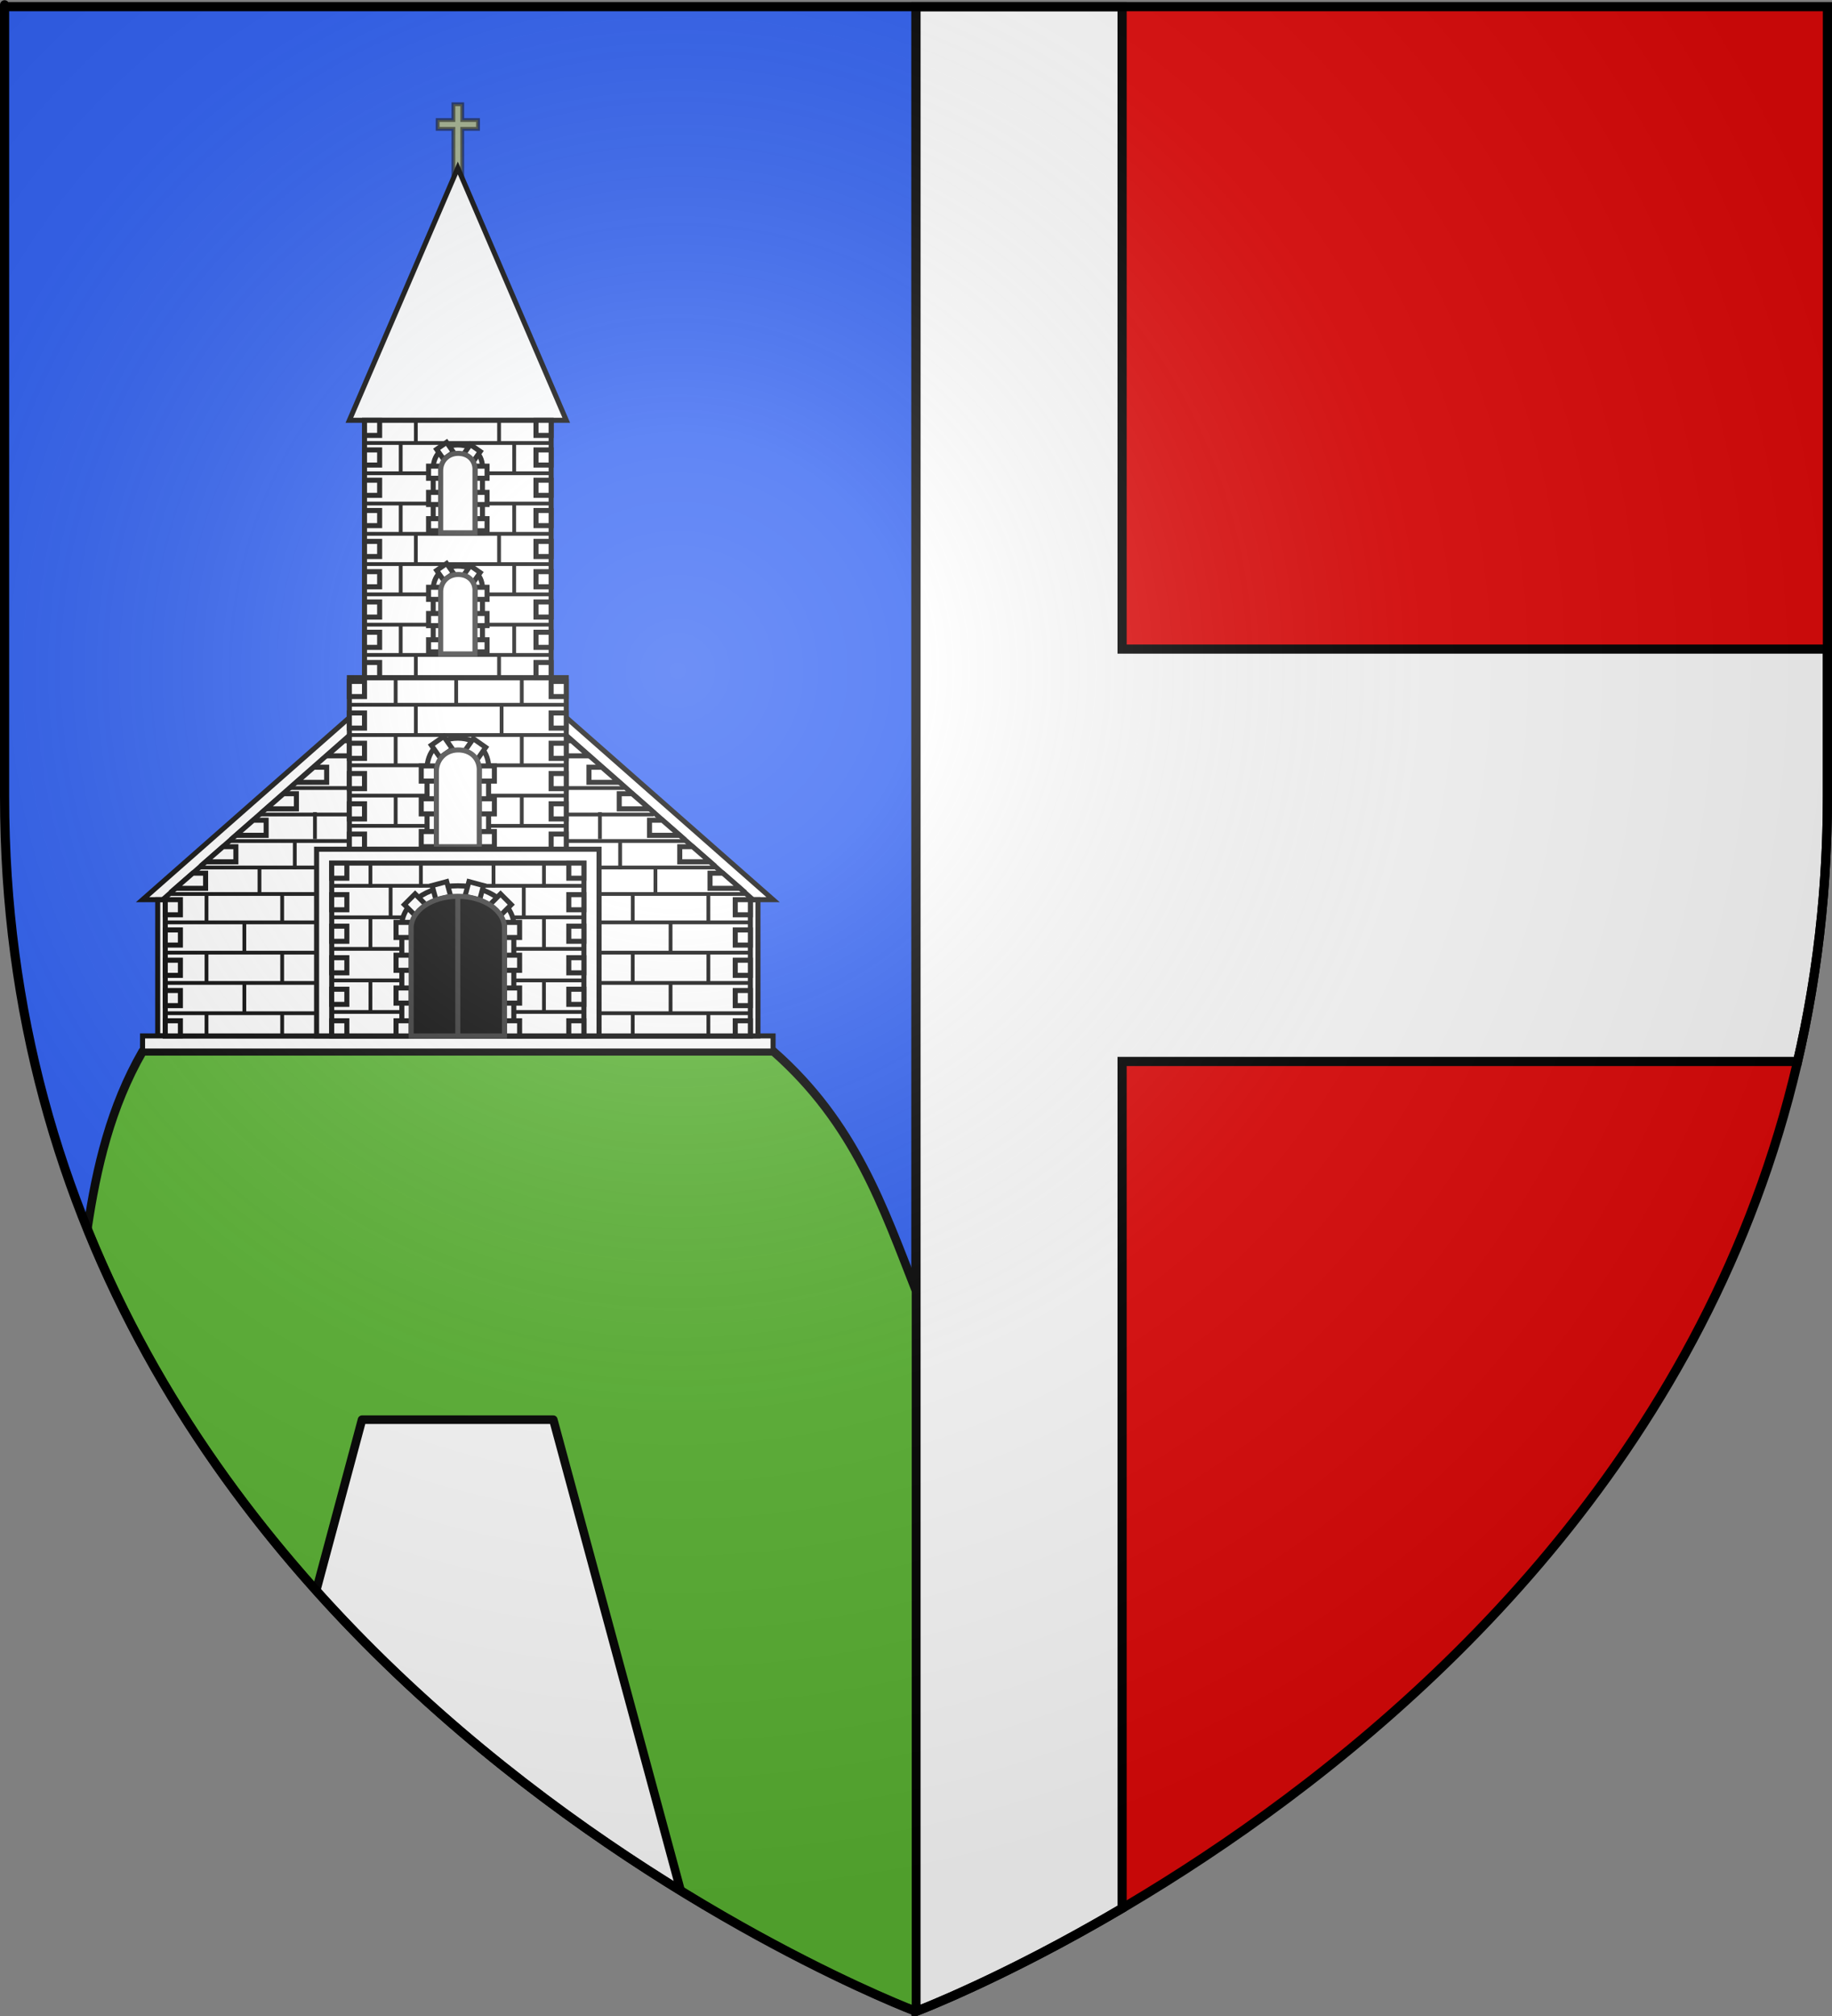 <?xml version="1.0" encoding="UTF-8" standalone="no"?>
<svg
   xmlns:dc="http://purl.org/dc/elements/1.1/"
   xmlns:cc="http://creativecommons.org/ns#"
   xmlns:rdf="http://www.w3.org/1999/02/22-rdf-syntax-ns#"
   xmlns:svg="http://www.w3.org/2000/svg"
   xmlns="http://www.w3.org/2000/svg"
   xmlns:xlink="http://www.w3.org/1999/xlink"
   xmlns:sodipodi="http://sodipodi.sourceforge.net/DTD/sodipodi-0.dtd"
   xmlns:inkscape="http://www.inkscape.org/namespaces/inkscape"
   height="660"
   width="600"
   version="1.0"
   id="svg2"
   sodipodi:version="0.32"
   inkscape:version="1.0.2 (e86c8708, 2021-01-15)"
   sodipodi:docname="Blason_ville_fr_Mont-Bonvillers_(Meurthe-et-Moselle).svg"
   inkscape:export-filename="/Users/olivier/Desktop/Blason Rouge/Blason_Vide_3D.png"
   inkscape:export-xdpi="144"
   inkscape:export-ydpi="144"
   inkscape:output_extension="org.inkscape.output.svg.inkscape">
  <rect width="100%" height="100%" fill="#808080" stroke="none"/>
  <sodipodi:namedview
     inkscape:window-height="776"
     inkscape:window-width="1280"
     inkscape:pageshadow="2"
     inkscape:pageopacity="0.0"
     guidetolerance="10.0"
     gridtolerance="10.0"
     objecttolerance="10.0"
     borderopacity="1.0"
     bordercolor="#666666"
     pagecolor="#ffffff"
     id="base"
     showgrid="false"
     height="660px"
     inkscape:zoom="0.86061716"
     inkscape:cx="300"
     inkscape:cy="330.67224"
     inkscape:window-x="-4"
     inkscape:window-y="25"
     inkscape:current-layer="g4545"
     inkscape:object-nodes="true"
     inkscape:document-rotation="0"
     inkscape:window-maximized="0" />
  <desc
     id="desc4">Flag of Canton of Valais (Wallis)</desc>
  <defs
     id="defs6">
    <linearGradient
       id="linearGradient2893">
      <stop
         style="stop-color:white;stop-opacity:0.314;"
         offset="0"
         id="stop2895" />
      <stop
         id="stop2897"
         offset="0.19"
         style="stop-color:white;stop-opacity:0.251;" />
      <stop
         style="stop-color:#6b6b6b;stop-opacity:0.125;"
         offset="0.6"
         id="stop2901" />
      <stop
         style="stop-color:black;stop-opacity:0.125;"
         offset="1"
         id="stop2899" />
    </linearGradient>
    <radialGradient
       inkscape:collect="always"
       xlink:href="#linearGradient2893"
       id="radialGradient3163"
       gradientUnits="userSpaceOnUse"
       gradientTransform="matrix(1.353,0,0,1.349,-77.629,-85.747)"
       cx="221.445"
       cy="226.331"
       fx="221.445"
       fy="226.331"
       r="300" />
    <g
       id="f">
      <rect
         width="100"
         height="60"
         x="-50"
         y="-30"
         style="fill:#28166f"
         id="rect1964" />
      <g
         transform="translate(0,-20)"
         style="fill:#ffffff"
         id="g1966">
        <path
           d="M -1.212,27.818 C -1.212,22.175 -2.091,20.471 -4.542,13.98 C -5.709,10.888 -5.024,7.103 -2.858,3.601 C -2.082,2.346 -1.114,1.214 0,0 C 1.114,1.214 2.082,2.346 2.858,3.601 C 5.024,7.103 5.709,10.888 4.542,13.98 C 2.091,20.471 1.212,22.175 1.212,27.818 L -1.212,27.818 z"
           id="path1968" />
        <path
           d="M 2.922,27.672 C 2.922,21.721 5.239,17.829 8.501,16.66 C 9.949,16.141 11.808,16.387 13.519,18.107 C 15.638,20.236 16.255,26.1 10.036,27.228 C 10.694,26.272 10.655,24.147 9.322,23.441 C 8.331,22.916 7.209,23.188 6.646,23.564 C 5.822,24.116 4.917,25.67 4.967,27.672 L 2.922,27.672 z"
           id="rwi" />
        <path
           d="M 1.777,30.183 C 1.79,32.191 2.795,33.518 4.516,34.257 C 4.295,34.955 3.257,36.378 1.831,36.281 C 1.55,37.787 1.282,38.632 0,40 C -1.282,38.632 -1.55,37.787 -1.831,36.281 C -3.257,36.378 -4.295,34.955 -4.516,34.257 C -2.795,33.518 -1.79,32.191 -1.777,30.183 L 1.777,30.183 z"
           id="path1971" />
        <use
           transform="scale(-1,1)"
           id="use1973"
           x="0"
           y="0"
           width="800"
           height="400"
           xlink:href="#rwi" />
        <rect
           width="15.846"
           height="3.218"
           x="-7.923"
           y="27.331"
           id="rect1975" />
      </g>
    </g>
  </defs>
  <g
     inkscape:groupmode="layer"
     id="layer3"
     inkscape:label="Fond écu"
     style="display:inline">
    <path
       style="fill:#2b5df2;fill-opacity:1;fill-rule:evenodd;stroke:none;stroke-width:1px;stroke-linecap:butt;stroke-linejoin:miter;stroke-opacity:1"
       d="M 1.5,2.188 L 1.5,260.719 C 1.5,546.17 300,658.5 300,658.5 L 300,2.188 L 1.5,2.188 z"
       id="path2855" />
    <path
       style="fill:#e20909;fill-opacity:1;fill-rule:evenodd;stroke:none;stroke-width:1px;stroke-linecap:butt;stroke-linejoin:miter;stroke-opacity:1"
       d="M 300,2.188 L 300,658.5 C 300,658.5 598.5,546.17 598.5,260.719 C 598.5,-24.733 598.5,2.188 598.5,2.188 L 300,2.188 z"
       id="path3274" />
    <rect
       style="fill:#000000;fill-opacity:1;stroke:none;stroke-width:3;stroke-miterlimit:4;stroke-dasharray:none;stroke-opacity:1"
       id="rect3788"
       width="3"
       height="657"
       x="298.5"
       y="1.5" />
    <path
       style="fill:#ffffff;fill-opacity:1;fill-rule:evenodd;stroke:#000000;stroke-width:3;stroke-linecap:butt;stroke-linejoin:miter;stroke-miterlimit:4;stroke-dasharray:none;stroke-opacity:1"
       d="M 300,2.188 L 300,658.5 C 300,658.5 328.317,647.833 367.5,624.75 L 367.5,347.5 L 588.719,347.5 C 594.971,320.553 598.5,291.655 598.5,260.719 C 598.5,207.479 598.5,246.209 598.5,212.5 L 367.5,212.5 L 367.5,2.188 L 300,2.188 z"
       id="path3340" />
    <path
       style="opacity:1;fill:#5ab532;fill-opacity:1;stroke:#000000;stroke-width:2.8;stroke-linejoin:round;stroke-miterlimit:4;stroke-dasharray:none;stroke-opacity:1"
       d="M 46.719 344.188 C 36.285 362.32 31.616 382.084 28.625 402.344 C 102.174 584.051 300 658.5 300 658.5 L 300 422.594 C 289.247 395.381 280.147 367.819 253.281 344.188 L 46.719 344.188 z "
       id="path4768" />
    <path
       style="opacity:1;fill:#ffffff;fill-opacity:1;stroke:#000000;stroke-width:2.8;stroke-linejoin:round;stroke-miterlimit:4;stroke-dasharray:none;stroke-opacity:1"
       d="M 118.562 464.781 L 103.562 520.719 C 142.66 564.308 186.562 596.648 222.938 619 L 181.219 464.781 L 118.562 464.781 z "
       id="path4773" />
  </g>
  <g
     inkscape:groupmode="layer"
     id="layer4"
     inkscape:label="Meubles">
    <g
       id="g4545"
       style="display:inline"
       transform="matrix(0.826,0,0,0.826,-97.859,18.651)">
      <path
         style="opacity:0.559;fill:#fcef3c;fill-opacity:1;stroke:#000000;stroke-width:1.5;stroke-miterlimit:4;stroke-dasharray:none;stroke-opacity:1"
         d="M 298.25,18.75 L 298.25,25 L 292,25 L 292,28.5 L 298.25,28.5 L 298.25,33.969 L 298.25,49.188 L 301.75,49.188 L 301.75,33.969 L 301.75,28.5 L 308,28.5 L 308,25 L 301.75,25 L 301.75,18.75 L 298.25,18.75 z"
         id="rect2879" />
      <path
         style="opacity:0.99;fill:#ffffff;fill-opacity:1;stroke:#000000;stroke-width:2;stroke-miterlimit:4;stroke-dasharray:none;stroke-opacity:1"
         d="M 300,44 L 257,144 L 300,144 L 343,144 L 300,44 z"
         id="rect2886" />
      <path
         id="path2901"
         d="M 300,224 L 175,334 L 300,334 L 300,224 z"
         style="opacity:1;fill:#ffffff;fill-opacity:1;stroke:#000000;stroke-width:2;stroke-miterlimit:4;stroke-dasharray:none;stroke-opacity:1"
         sodipodi:nodetypes="cccc" />
      <path
         sodipodi:nodetypes="ccccc"
         style="opacity:1;fill:#ffffff;fill-opacity:1;stroke:#000000;stroke-width:2;stroke-miterlimit:4;stroke-dasharray:none;stroke-opacity:1"
         d="M 300,334 L 181,334 L 181,388 L 300,388 L 300,334 z"
         id="path2899" />
      <path
         style="opacity:1;fill:#ffffff;fill-opacity:1;stroke:#000000;stroke-width:2;stroke-miterlimit:4;stroke-dasharray:none;stroke-opacity:1"
         d="M 175,388 L 175,394 L 300,394 L 425,394 L 425,388 L 300,388 L 175,388 z"
         id="path2895" />
      <path
         style="opacity:1;fill:#ffffff;fill-opacity:1;stroke:#000000;stroke-width:2;stroke-miterlimit:4;stroke-dasharray:none;stroke-opacity:1"
         d="M 275.688,252.438 L 183,334 L 184,334 L 184,388 L 275.688,388 L 275.688,252.438 z"
         id="path3813" />
      <path
         sodipodi:nodetypes="ccccc"
         id="path3811"
         d="M 254.9,271 L 260,271 L 260,277 L 248,277 L 254.9,271 z"
         style="opacity:1;fill:#ffffff;fill-opacity:1;stroke:#000000;stroke-width:2;stroke-miterlimit:4;stroke-dasharray:none;stroke-opacity:1" />
      <path
         style="opacity:1;fill:#ffffff;fill-opacity:1;stroke:#000000;stroke-width:2;stroke-miterlimit:4;stroke-dasharray:none;stroke-opacity:1"
         d="M 194.9,323.5 L 200,323.5 L 200,329.5 L 188,329.5 L 194.9,323.5 z"
         id="rect2978"
         sodipodi:nodetypes="ccccc" />
      <path
         style="opacity:1;fill:#ffffff;fill-opacity:1;stroke:#000000;stroke-width:2;stroke-miterlimit:4;stroke-dasharray:none;stroke-opacity:1"
         d="M 206.9,313 L 212,313 L 212,319 L 200,319 L 206.9,313 z"
         id="rect2980"
         sodipodi:nodetypes="ccccc" />
      <path
         style="opacity:1;fill:#ffffff;fill-opacity:1;stroke:#000000;stroke-width:2;stroke-miterlimit:4;stroke-dasharray:none;stroke-opacity:1"
         d="M 218.9,302.5 L 224,302.5 L 224,308.5 L 212,308.5 L 218.9,302.5 z"
         id="rect2982"
         sodipodi:nodetypes="ccccc" />
      <path
         style="opacity:1;fill:#ffffff;fill-opacity:1;stroke:#000000;stroke-width:2;stroke-miterlimit:4;stroke-dasharray:none;stroke-opacity:1"
         d="M 230.9,292 L 236,292 L 236,298 L 224,298 L 230.9,292 z"
         id="rect2984"
         sodipodi:nodetypes="ccccc" />
      <path
         style="opacity:1;fill:#ffffff;fill-opacity:1;stroke:#000000;stroke-width:2;stroke-miterlimit:4;stroke-dasharray:none;stroke-opacity:1"
         d="M 242.9,281.5 L 248,281.5 L 248,287.5 L 236,287.5 L 242.9,281.5 z"
         id="rect2986"
         sodipodi:nodetypes="ccccc" />
      <path
         style="opacity:1;fill:#ffffff;fill-opacity:1;stroke:#000000;stroke-width:2;stroke-miterlimit:4;stroke-dasharray:none;stroke-opacity:1"
         d="M 184,382 L 190,382 L 190,388 L 184,388 L 184,382 z"
         id="rect4713" />
      <path
         style="opacity:1;fill:#ffffff;fill-opacity:1;stroke:#000000;stroke-width:2;stroke-miterlimit:4;stroke-dasharray:none;stroke-opacity:1"
         d="M 184,370 L 190,370 L 190,376 L 184,376 L 184,370 z"
         id="rect4715" />
      <path
         style="opacity:1;fill:#ffffff;fill-opacity:1;stroke:#000000;stroke-width:2;stroke-miterlimit:4;stroke-dasharray:none;stroke-opacity:1"
         d="M 184,358 L 190,358 L 190,364 L 184,364 L 184,358 z"
         id="rect4717" />
      <path
         style="opacity:1;fill:#ffffff;fill-opacity:1;stroke:#000000;stroke-width:2;stroke-miterlimit:4;stroke-dasharray:none;stroke-opacity:1"
         d="M 184,346 L 190,346 L 190,352 L 184,352 L 184,346 z"
         id="rect4719" />
      <path
         style="opacity:1;fill:#ffffff;fill-opacity:1;stroke:#000000;stroke-width:2;stroke-miterlimit:4;stroke-dasharray:none;stroke-opacity:1"
         d="M 184,334 L 190,334 L 190,340 L 184,340 L 184,334 z"
         id="rect4721" />
      <path
         sodipodi:nodetypes="cccc"
         style="opacity:1;fill:#ffffff;fill-opacity:1;stroke:#000000;stroke-width:2;stroke-miterlimit:4;stroke-dasharray:none;stroke-opacity:1"
         d="M 300,224 L 425,334 L 300,334 L 300,224 z"
         id="path3840" />
      <path
         id="path3842"
         d="M 300,334 L 419,334 L 419,388 L 300,388 L 300,334 z"
         style="opacity:1;fill:#ffffff;fill-opacity:1;stroke:#000000;stroke-width:2;stroke-miterlimit:4;stroke-dasharray:none;stroke-opacity:1"
         sodipodi:nodetypes="ccccc" />
      <path
         id="path3846"
         d="M 324.312,252.438 L 417,334 L 416,334 L 416,388 L 324.312,388 L 324.312,252.438 z"
         style="opacity:1;fill:#ffffff;fill-opacity:1;stroke:#000000;stroke-width:2;stroke-miterlimit:4;stroke-dasharray:none;stroke-opacity:1" />
      <rect
         style="fill:#000000;fill-opacity:1;stroke:none"
         id="rect4268"
         width="181.71"
         height="1.5"
         x="209.055"
         y="310" />
      <path
         style="opacity:1;fill:#ffffff;fill-opacity:1;stroke:#000000;stroke-width:2;stroke-miterlimit:4;stroke-dasharray:none;stroke-opacity:1"
         d="M 345.1,271 L 340,271 L 340,277 L 352,277 L 345.1,271 z"
         id="path3848"
         sodipodi:nodetypes="ccccc" />
      <path
         sodipodi:nodetypes="ccccc"
         id="path3850"
         d="M 405.1,323.5 L 400,323.5 L 400,329.5 L 412,329.5 L 405.1,323.5 z"
         style="opacity:1;fill:#ffffff;fill-opacity:1;stroke:#000000;stroke-width:2;stroke-miterlimit:4;stroke-dasharray:none;stroke-opacity:1" />
      <path
         sodipodi:nodetypes="ccccc"
         id="path3852"
         d="M 393.1,313 L 388,313 L 388,319 L 400,319 L 393.1,313 z"
         style="opacity:1;fill:#ffffff;fill-opacity:1;stroke:#000000;stroke-width:2;stroke-miterlimit:4;stroke-dasharray:none;stroke-opacity:1" />
      <path
         sodipodi:nodetypes="ccccc"
         id="path3854"
         d="M 381.1,302.5 L 376,302.5 L 376,308.5 L 388,308.5 L 381.1,302.5 z"
         style="opacity:1;fill:#ffffff;fill-opacity:1;stroke:#000000;stroke-width:2;stroke-miterlimit:4;stroke-dasharray:none;stroke-opacity:1" />
      <rect
         y="299.5"
         x="221.232"
         height="1.5"
         width="156.42"
         id="rect4270"
         style="fill:#000000;fill-opacity:1;stroke:none" />
      <path
         sodipodi:nodetypes="ccccc"
         id="path3856"
         d="M 369.1,292 L 364,292 L 364,298 L 376,298 L 369.1,292 z"
         style="opacity:1;fill:#ffffff;fill-opacity:1;stroke:#000000;stroke-width:2;stroke-miterlimit:4;stroke-dasharray:none;stroke-opacity:1" />
      <rect
         style="fill:#000000;fill-opacity:1;stroke:none"
         id="rect4272"
         width="132.77"
         height="1.5"
         x="233.174"
         y="289" />
      <path
         sodipodi:nodetypes="ccccc"
         id="path3858"
         d="M 357.1,281.5 L 352,281.5 L 352,287.5 L 364,287.5 L 357.1,281.5 z"
         style="opacity:1;fill:#ffffff;fill-opacity:1;stroke:#000000;stroke-width:2;stroke-miterlimit:4;stroke-dasharray:none;stroke-opacity:1" />
      <path
         id="path3860"
         d="M 416,382 L 410,382 L 410,388 L 416,388 L 416,382 z"
         style="opacity:1;fill:#ffffff;fill-opacity:1;stroke:#000000;stroke-width:2;stroke-miterlimit:4;stroke-dasharray:none;stroke-opacity:1" />
      <path
         id="path3862"
         d="M 416,370 L 410,370 L 410,376 L 416,376 L 416,370 z"
         style="opacity:1;fill:#ffffff;fill-opacity:1;stroke:#000000;stroke-width:2;stroke-miterlimit:4;stroke-dasharray:none;stroke-opacity:1" />
      <path
         id="path3864"
         d="M 416,358 L 410,358 L 410,364 L 416,364 L 416,358 z"
         style="opacity:1;fill:#ffffff;fill-opacity:1;stroke:#000000;stroke-width:2;stroke-miterlimit:4;stroke-dasharray:none;stroke-opacity:1" />
      <path
         id="path3866"
         d="M 416,346 L 410,346 L 410,352 L 416,352 L 416,346 z"
         style="opacity:1;fill:#ffffff;fill-opacity:1;stroke:#000000;stroke-width:2;stroke-miterlimit:4;stroke-dasharray:none;stroke-opacity:1" />
      <path
         id="path4258"
         d="M 184,367 L 416,367"
         style="fill:none;stroke:#000000;stroke-width:1.5;stroke-linecap:butt;stroke-linejoin:miter;stroke-miterlimit:4;stroke-dasharray:none;stroke-opacity:1" />
      <path
         id="path3868"
         d="M 416,334 L 410,334 L 410,340 L 416,340 L 416,334 z"
         style="opacity:1;fill:#ffffff;fill-opacity:1;stroke:#000000;stroke-width:2;stroke-miterlimit:4;stroke-dasharray:none;stroke-opacity:1" />
      <path
         style="fill:none;stroke:#000000;stroke-width:1.5;stroke-linecap:butt;stroke-linejoin:miter;stroke-miterlimit:4;stroke-dasharray:none;stroke-opacity:1"
         d="M 184,379 L 416,379"
         id="path4230" />
      <path
         style="fill:none;stroke:#000000;stroke-width:1.5;stroke-linecap:butt;stroke-linejoin:miter;stroke-miterlimit:4;stroke-dasharray:none;stroke-opacity:1"
         d="M 184,355 L 416,355"
         id="path4260" />
      <g
         id="g4019"
         transform="translate(-700,0)">
        <path
           id="path2897"
           d="M 957,246 L 957,314 L 1000,314 L 1043,314 L 1043,246 L 1000,246 L 957,246 z"
           style="fill:#ffffff;fill-opacity:1;stroke:#000000;stroke-width:2;stroke-miterlimit:4;stroke-dasharray:none;stroke-opacity:1" />
        <path
           style="fill:#ffffff;fill-opacity:1;stroke:#000000;stroke-width:2;stroke-miterlimit:4;stroke-dasharray:none;stroke-opacity:1"
           d="M 957,308 L 963,308 L 963,314 L 957,314 L 957,308 z"
           id="path3980" />
        <path
           style="fill:#ffffff;fill-opacity:1;stroke:#000000;stroke-width:2;stroke-miterlimit:4;stroke-dasharray:none;stroke-opacity:1"
           d="M 957,296 L 963,296 L 963,302 L 957,302 L 957,296 z"
           id="path3982" />
        <path
           style="fill:#ffffff;fill-opacity:1;stroke:#000000;stroke-width:2;stroke-miterlimit:4;stroke-dasharray:none;stroke-opacity:1"
           d="M 957,284 L 963,284 L 963,290 L 957,290 L 957,284 z"
           id="path3984" />
        <path
           style="fill:#ffffff;fill-opacity:1;stroke:#000000;stroke-width:2;stroke-miterlimit:4;stroke-dasharray:none;stroke-opacity:1"
           d="M 957,272 L 963,272 L 963,278 L 957,278 L 957,272 z"
           id="path3986" />
        <path
           style="fill:#ffffff;fill-opacity:1;stroke:#000000;stroke-width:2;stroke-miterlimit:4;stroke-dasharray:none;stroke-opacity:1"
           d="M 957,260 L 963,260 L 963,266 L 957,266 L 957,260 z"
           id="path3988" />
        <path
           id="path3990"
           d="M 957,247.5 L 963,247.5 L 963,253.5 L 957,253.5 L 957,247.5 z"
           style="fill:#ffffff;fill-opacity:1;stroke:#000000;stroke-width:2;stroke-miterlimit:4;stroke-dasharray:none;stroke-opacity:1" />
        <path
           id="path4007"
           d="M 1037,308 L 1043,308 L 1043,314 L 1037,314 L 1037,308 z"
           style="fill:#ffffff;fill-opacity:1;stroke:#000000;stroke-width:2;stroke-miterlimit:4;stroke-dasharray:none;stroke-opacity:1" />
        <path
           id="path4009"
           d="M 1037,296 L 1043,296 L 1043,302 L 1037,302 L 1037,296 z"
           style="fill:#ffffff;fill-opacity:1;stroke:#000000;stroke-width:2;stroke-miterlimit:4;stroke-dasharray:none;stroke-opacity:1" />
        <path
           id="path4011"
           d="M 1037,284 L 1043,284 L 1043,290 L 1037,290 L 1037,284 z"
           style="fill:#ffffff;fill-opacity:1;stroke:#000000;stroke-width:2;stroke-miterlimit:4;stroke-dasharray:none;stroke-opacity:1" />
        <path
           id="path4013"
           d="M 1037,272 L 1043,272 L 1043,278 L 1037,278 L 1037,272 z"
           style="fill:#ffffff;fill-opacity:1;stroke:#000000;stroke-width:2;stroke-miterlimit:4;stroke-dasharray:none;stroke-opacity:1" />
        <path
           id="path4015"
           d="M 1037,260 L 1043,260 L 1043,266 L 1037,266 L 1037,260 z"
           style="fill:#ffffff;fill-opacity:1;stroke:#000000;stroke-width:2;stroke-miterlimit:4;stroke-dasharray:none;stroke-opacity:1" />
        <path
           style="fill:#ffffff;fill-opacity:1;stroke:#000000;stroke-width:2;stroke-miterlimit:4;stroke-dasharray:none;stroke-opacity:1"
           d="M 1037,247.5 L 1043,247.5 L 1043,253.5 L 1037,253.5 L 1037,247.5 z"
           id="path4017" />
      </g>
      <path
         style="fill:#ffffff;fill-opacity:1;stroke:#000000;stroke-width:2;stroke-miterlimit:4;stroke-dasharray:none;stroke-opacity:1"
         d="M 263,144 L 263,246 L 300,246 L 337,246 L 337,144 L 300,144 L 263,144 z"
         id="path2889"
         sodipodi:nodetypes="ccccccc" />
      <path
         id="path4034"
         d="M 263,240 L 269,240 L 269,246 L 263,246 L 263,240 z"
         style="fill:#ffffff;fill-opacity:1;stroke:#000000;stroke-width:2;stroke-miterlimit:4;stroke-dasharray:none;stroke-opacity:1" />
      <path
         id="path4036"
         d="M 263,228 L 269,228 L 269,234 L 263,234 L 263,228 z"
         style="fill:#ffffff;fill-opacity:1;stroke:#000000;stroke-width:2;stroke-miterlimit:4;stroke-dasharray:none;stroke-opacity:1" />
      <path
         id="path4038"
         d="M 263,216 L 269,216 L 269,222 L 263,222 L 263,216 z"
         style="fill:#ffffff;fill-opacity:1;stroke:#000000;stroke-width:2;stroke-miterlimit:4;stroke-dasharray:none;stroke-opacity:1" />
      <path
         id="path4040"
         d="M 263,204 L 269,204 L 269,210 L 263,210 L 263,204 z"
         style="fill:#ffffff;fill-opacity:1;stroke:#000000;stroke-width:2;stroke-miterlimit:4;stroke-dasharray:none;stroke-opacity:1" />
      <path
         id="path4042"
         d="M 263,192 L 269,192 L 269,198 L 263,198 L 263,192 z"
         style="fill:#ffffff;fill-opacity:1;stroke:#000000;stroke-width:2;stroke-miterlimit:4;stroke-dasharray:none;stroke-opacity:1" />
      <path
         style="fill:#ffffff;fill-opacity:1;stroke:#000000;stroke-width:2;stroke-miterlimit:4;stroke-dasharray:none;stroke-opacity:1"
         d="M 263,179.75 L 269,179.75 L 269,185.75 L 263,185.75 L 263,179.75 z"
         id="path4047" />
      <path
         id="path4049"
         d="M 263,167.75 L 269,167.75 L 269,173.75 L 263,173.75 L 263,167.75 z"
         style="fill:#ffffff;fill-opacity:1;stroke:#000000;stroke-width:2;stroke-miterlimit:4;stroke-dasharray:none;stroke-opacity:1" />
      <path
         style="fill:#ffffff;fill-opacity:1;stroke:#000000;stroke-width:2;stroke-miterlimit:4;stroke-dasharray:none;stroke-opacity:1"
         d="M 263,155.75 L 269,155.75 L 269,161.75 L 263,161.75 L 263,155.75 z"
         id="path4051" />
      <path
         id="path4053"
         d="M 263,144 L 269,144 L 269,150 L 263,150 L 263,144 z"
         style="fill:#ffffff;fill-opacity:1;stroke:#000000;stroke-width:2;stroke-miterlimit:4;stroke-dasharray:none;stroke-opacity:1" />
      <path
         style="fill:#ffffff;fill-opacity:1;stroke:#000000;stroke-width:2;stroke-miterlimit:4;stroke-dasharray:none;stroke-opacity:1"
         d="M 331,240 L 337,240 L 337,246 L 331,246 L 331,240 z"
         id="path4058" />
      <path
         style="fill:#ffffff;fill-opacity:1;stroke:#000000;stroke-width:2;stroke-miterlimit:4;stroke-dasharray:none;stroke-opacity:1"
         d="M 331,228 L 337,228 L 337,234 L 331,234 L 331,228 z"
         id="path4060" />
      <path
         style="fill:#ffffff;fill-opacity:1;stroke:#000000;stroke-width:2;stroke-miterlimit:4;stroke-dasharray:none;stroke-opacity:1"
         d="M 331,216 L 337,216 L 337,222 L 331,222 L 331,216 z"
         id="path4062" />
      <path
         style="fill:#ffffff;fill-opacity:1;stroke:#000000;stroke-width:2;stroke-miterlimit:4;stroke-dasharray:none;stroke-opacity:1"
         d="M 331,204 L 337,204 L 337,210 L 331,210 L 331,204 z"
         id="path4064" />
      <path
         style="fill:#ffffff;fill-opacity:1;stroke:#000000;stroke-width:2;stroke-miterlimit:4;stroke-dasharray:none;stroke-opacity:1"
         d="M 331,192 L 337,192 L 337,198 L 331,198 L 331,192 z"
         id="path4066" />
      <path
         id="path4068"
         d="M 331,179.75 L 337,179.75 L 337,185.75 L 331,185.75 L 331,179.75 z"
         style="fill:#ffffff;fill-opacity:1;stroke:#000000;stroke-width:2;stroke-miterlimit:4;stroke-dasharray:none;stroke-opacity:1" />
      <path
         style="fill:#ffffff;fill-opacity:1;stroke:#000000;stroke-width:2;stroke-miterlimit:4;stroke-dasharray:none;stroke-opacity:1"
         d="M 331,167.75 L 337,167.75 L 337,173.75 L 331,173.75 L 331,167.75 z"
         id="path4070" />
      <path
         id="path4072"
         d="M 331,155.75 L 337,155.75 L 337,161.75 L 331,161.75 L 331,155.75 z"
         style="fill:#ffffff;fill-opacity:1;stroke:#000000;stroke-width:2;stroke-miterlimit:4;stroke-dasharray:none;stroke-opacity:1" />
      <path
         style="fill:#ffffff;fill-opacity:1;stroke:#000000;stroke-width:2;stroke-miterlimit:4;stroke-dasharray:none;stroke-opacity:1"
         d="M 331,144 L 337,144 L 337,150 L 331,150 L 331,144 z"
         id="path4074" />
      <path
         id="use4143"
         d="M 263,201 L 337,201"
         style="fill:none;stroke:#000000;stroke-width:1.5;stroke-linecap:butt;stroke-linejoin:miter;stroke-miterlimit:4;stroke-dasharray:none;stroke-opacity:1" />
      <use
         x="0"
         y="0"
         xlink:href="#use4143"
         id="use4145"
         transform="translate(0,12)"
         width="600"
         height="660" />
      <use
         x="0"
         y="0"
         xlink:href="#use4145"
         id="use4147"
         transform="translate(0,12)"
         width="600"
         height="660" />
      <use
         x="0"
         y="0"
         xlink:href="#use4147"
         id="use4149"
         transform="translate(0,12)"
         width="600"
         height="660" />
      <use
         x="0"
         y="0"
         xlink:href="#use4143"
         id="use4172"
         transform="translate(0,-12)"
         width="600"
         height="660" />
      <use
         x="0"
         y="0"
         xlink:href="#use4172"
         id="use4174"
         transform="translate(0,-12)"
         width="600"
         height="660" />
      <use
         x="0"
         y="0"
         xlink:href="#use4174"
         id="use4176"
         transform="translate(0,-12)"
         width="600"
         height="660" />
      <use
         x="0"
         y="0"
         xlink:href="#use4176"
         id="use4178"
         transform="translate(0,-12)"
         width="600"
         height="660" />
      <g
         id="g4122"
         transform="translate(-700,-9)">
        <path
           style="fill:#ffffff;fill-opacity:1;stroke:#000000;stroke-width:2;stroke-miterlimit:4;stroke-dasharray:none;stroke-opacity:1"
           d="M 1000,210.782 C 993.463,210.782 990.24,215.148 990.24,220.079 L 990.24,245.582 L 1009.76,245.582 L 1009.76,220.079 C 1010.002,215.148 1006.658,210.782 1000,210.782 z"
           id="path3779"
           sodipodi:nodetypes="cccccz" />
        <path
           id="path3781"
           d="M 988.4,219.182 L 988.4,223.982 L 993.2,223.982 L 993.2,219.182 L 988.4,219.182 z M 1006.8,219.182 L 1006.8,223.982 L 1011.6,223.982 L 1011.6,219.182 L 1006.8,219.182 z M 988.4,229.582 L 988.4,234.382 L 993.2,234.382 L 993.2,229.582 L 988.4,229.582 z M 1006.8,229.582 L 1006.8,234.382 L 1011.6,234.382 L 1011.6,229.582 L 1006.8,229.582 z M 988.4,239.982 L 988.4,244.782 L 993.2,244.782 L 993.2,239.982 L 988.4,239.982 z M 1006.8,239.982 L 1006.8,244.782 L 1011.6,244.782 L 1011.6,239.982 L 1006.8,239.982 z"
           style="fill:#ffffff;fill-opacity:1;stroke:#000000;stroke-width:2;stroke-miterlimit:4;stroke-dasharray:none;stroke-opacity:1"
           sodipodi:nodetypes="cccccccccccccccccccccccccccccc" />
        <rect
           transform="matrix(-0.819,-0.574,-0.574,0.819,0,0)"
           y="-404.243"
           x="-948.518"
           height="4.8"
           width="4.8"
           id="rect3783"
           style="fill:#ffffff;fill-opacity:1;stroke:#000000;stroke-width:2;stroke-miterlimit:4;stroke-dasharray:none;stroke-opacity:1" />
        <rect
           style="fill:#ffffff;fill-opacity:1;stroke:#000000;stroke-width:2;stroke-miterlimit:4;stroke-dasharray:none;stroke-opacity:1"
           id="rect3785"
           width="4.8"
           height="4.8"
           x="689.998"
           y="743.058"
           transform="matrix(0.819,-0.574,0.574,0.819,0,0)" />
        <path
           sodipodi:nodetypes="ccccccz"
           id="path3787"
           d="M 1000,214.107 C 996.006,214.167 993.2,217.201 993.2,220.907 L 993.2,245.582 L 1000,245.582 L 1006.8,245.582 L 1006.8,220.907 C 1007.042,216.838 1004.115,214.044 1000,214.107 z"
           style="fill:#ffffff;fill-opacity:1;stroke:#313131;stroke-width:2;stroke-miterlimit:4;stroke-dasharray:none;stroke-opacity:1" />
      </g>
      <g
         id="g4108"
         transform="translate(-700,-3)">
        <path
           sodipodi:nodetypes="cccccz"
           id="path3791"
           d="M 1000,156.782 C 993.463,156.782 990.24,161.148 990.24,166.079 L 990.24,191.582 L 1009.76,191.582 L 1009.76,166.079 C 1010.002,161.148 1006.658,156.782 1000,156.782 z"
           style="fill:#ffffff;fill-opacity:1;stroke:#000000;stroke-width:2;stroke-miterlimit:4;stroke-dasharray:none;stroke-opacity:1" />
        <path
           sodipodi:nodetypes="cccccccccccccccccccccccccccccc"
           style="fill:#ffffff;fill-opacity:1;stroke:#000000;stroke-width:2;stroke-miterlimit:4;stroke-dasharray:none;stroke-opacity:1"
           d="M 988.4,165.182 L 988.4,169.982 L 993.2,169.982 L 993.2,165.182 L 988.4,165.182 z M 1006.8,165.182 L 1006.8,169.982 L 1011.6,169.982 L 1011.6,165.182 L 1006.8,165.182 z M 988.4,175.582 L 988.4,180.382 L 993.2,180.382 L 993.2,175.582 L 988.4,175.582 z M 1006.8,175.582 L 1006.8,180.382 L 1011.6,180.382 L 1011.6,175.582 L 1006.8,175.582 z M 988.4,185.982 L 988.4,190.782 L 993.2,190.782 L 993.2,185.982 L 988.4,185.982 z M 1006.8,185.982 L 1006.8,190.782 L 1011.6,190.782 L 1011.6,185.982 L 1006.8,185.982 z"
           id="path3793" />
        <rect
           style="fill:#ffffff;fill-opacity:1;stroke:#000000;stroke-width:2;stroke-miterlimit:4;stroke-dasharray:none;stroke-opacity:1"
           id="rect3795"
           width="4.8"
           height="4.8"
           x="-917.545"
           y="-448.477"
           transform="matrix(-0.819,-0.574,-0.574,0.819,0,0)" />
        <rect
           transform="matrix(0.819,-0.574,0.574,0.819,0,0)"
           y="698.824"
           x="720.971"
           height="4.8"
           width="4.8"
           id="rect3797"
           style="fill:#ffffff;fill-opacity:1;stroke:#000000;stroke-width:2;stroke-miterlimit:4;stroke-dasharray:none;stroke-opacity:1" />
        <path
           style="fill:#ffffff;fill-opacity:1;stroke:#313131;stroke-width:2;stroke-miterlimit:4;stroke-dasharray:none;stroke-opacity:1"
           d="M 1000,160.107 C 996.006,160.167 993.2,163.201 993.2,166.907 L 993.2,191.582 L 1000,191.582 L 1006.8,191.582 L 1006.8,166.907 C 1007.042,162.838 1004.115,160.044 1000,160.107 z"
           id="path3799"
           sodipodi:nodetypes="ccccccz" />
      </g>
      <path
         style="fill:none;stroke:#000000;stroke-width:1.5;stroke-linecap:butt;stroke-linejoin:miter;stroke-miterlimit:4;stroke-dasharray:none;stroke-opacity:1"
         d="M 257,256.75 L 343,256.75"
         id="path4199" />
      <use
         x="0"
         y="0"
         xlink:href="#path4199"
         id="use4207"
         transform="translate(0,12)"
         width="600"
         height="660" />
      <use
         x="0"
         y="0"
         xlink:href="#use4207"
         id="use4209"
         transform="translate(0,12)"
         width="600"
         height="660" />
      <path
         id="path4262"
         d="M 184,343 L 416,343"
         style="fill:none;stroke:#000000;stroke-width:1.5;stroke-linecap:butt;stroke-linejoin:miter;stroke-miterlimit:4;stroke-dasharray:none;stroke-opacity:1" />
      <use
         x="0"
         y="0"
         xlink:href="#use4209"
         id="use4211"
         transform="translate(0,12)"
         width="600"
         height="660" />
      <rect
         style="fill:#000000;fill-opacity:1;stroke:none"
         id="rect4264"
         width="227.839"
         height="1.5"
         x="186.107"
         y="331" />
      <use
         x="0"
         y="0"
         xlink:href="#use4211"
         id="use4213"
         transform="translate(0,12)"
         width="600"
         height="660" />
      <rect
         y="320.5"
         x="198.05"
         height="1.5"
         width="203.721"
         id="rect4266"
         style="fill:#000000;fill-opacity:1;stroke:none" />
      <g
         id="g3997"
         transform="translate(-700,0)">
        <path
           sodipodi:nodetypes="cccccz"
           id="path3760"
           d="M 1000,270 C 991.828,270 987.8,275.958 987.8,282.122 L 987.8,314 L 1012.2,314 L 1012.2,282.122 C 1012.503,275.958 1008.323,270 1000,270 z"
           style="fill:#ffffff;fill-opacity:1;stroke:#000000;stroke-width:2;stroke-miterlimit:4;stroke-dasharray:none;stroke-opacity:1" />
        <path
           sodipodi:nodetypes="cccccccccccccccccccccccccccccc"
           style="fill:#ffffff;fill-opacity:1;stroke:#000000;stroke-width:2;stroke-miterlimit:4;stroke-dasharray:none;stroke-opacity:1"
           d="M 985.5,281 L 985.5,287 L 991.5,287 L 991.5,281 L 985.5,281 z M 1008.5,281 L 1008.5,287 L 1014.5,287 L 1014.5,281 L 1008.5,281 z M 985.5,294 L 985.5,300 L 991.5,300 L 991.5,294 L 985.5,294 z M 1008.5,294 L 1008.5,300 L 1014.5,300 L 1014.5,294 L 1008.5,294 z M 985.5,307 L 985.5,313 L 991.5,313 L 991.5,307 L 985.5,307 z M 1008.5,307 L 1008.5,313 L 1014.5,313 L 1014.5,307 L 1008.5,307 z"
           id="path3762" />
        <rect
           style="fill:#ffffff;fill-opacity:1;stroke:#000000;stroke-width:2;stroke-miterlimit:4;stroke-dasharray:none;stroke-opacity:1"
           id="rect3768"
           width="6"
           height="6"
           x="-984.888"
           y="-356.157"
           transform="matrix(-0.819,-0.574,-0.574,0.819,0,0)" />
        <rect
           transform="matrix(0.819,-0.574,0.574,0.819,0,0)"
           y="791.181"
           x="653.681"
           height="6"
           width="6"
           id="rect3766"
           style="fill:#ffffff;fill-opacity:1;stroke:#000000;stroke-width:2;stroke-miterlimit:4;stroke-dasharray:none;stroke-opacity:1" />
        <path
           style="fill:#ffffff;fill-opacity:1;stroke:#313131;stroke-width:2;stroke-miterlimit:4;stroke-dasharray:none;stroke-opacity:1"
           d="M 1000,274.656 C 995.008,274.732 991.5,278.524 991.5,283.156 L 991.5,313 L 1000,313 L 1008.5,313 L 1008.5,283.156 C 1008.803,278.07 1005.144,274.578 1000,274.656 z"
           id="path3764"
           sodipodi:nodetypes="ccccccz" />
      </g>
      <g
         id="g4232">
        <path
           id="path2891"
           d="M 244,314 L 244,388 L 300,388 L 356,388 L 356,314 L 300,314 L 244,314 z"
           style="fill:#ffffff;fill-opacity:1;stroke:#000000;stroke-width:2;stroke-miterlimit:4;stroke-dasharray:none;stroke-opacity:1" />
        <path
           id="path4663"
           d="M 250,319.5 L 250,388 L 300,388 L 350,388 L 350,319.5 L 300,319.5 L 250,319.5 z"
           style="fill:#ffffff;fill-opacity:1;stroke:#000000;stroke-width:2;stroke-miterlimit:4;stroke-dasharray:none;stroke-opacity:1" />
        <g
           id="g3966">
          <rect
             y="382"
             x="250"
             height="6"
             width="6"
             id="rect4665"
             style="fill:#ffffff;fill-opacity:1;stroke:#000000;stroke-width:2;stroke-miterlimit:4;stroke-dasharray:none;stroke-opacity:1" />
          <rect
             style="fill:#ffffff;fill-opacity:1;stroke:#000000;stroke-width:2;stroke-miterlimit:4;stroke-dasharray:none;stroke-opacity:1"
             id="rect4667"
             width="6"
             height="6"
             x="250"
             y="369.5" />
          <rect
             style="fill:#ffffff;fill-opacity:1;stroke:#000000;stroke-width:2;stroke-miterlimit:4;stroke-dasharray:none;stroke-opacity:1"
             id="rect4669"
             width="6"
             height="6"
             x="250"
             y="357" />
          <rect
             style="fill:#ffffff;fill-opacity:1;stroke:#000000;stroke-width:2;stroke-miterlimit:4;stroke-dasharray:none;stroke-opacity:1"
             id="rect4671"
             width="6"
             height="6"
             x="250"
             y="344.5" />
          <rect
             y="332"
             x="250"
             height="6"
             width="6"
             id="rect4673"
             style="fill:#ffffff;fill-opacity:1;stroke:#000000;stroke-width:2;stroke-miterlimit:4;stroke-dasharray:none;stroke-opacity:1" />
          <rect
             style="fill:#ffffff;fill-opacity:1;stroke:#000000;stroke-width:2;stroke-miterlimit:4;stroke-dasharray:none;stroke-opacity:1"
             id="rect4675"
             width="6"
             height="6"
             x="250"
             y="319.5" />
          <rect
             style="fill:#ffffff;fill-opacity:1;stroke:#000000;stroke-width:2;stroke-miterlimit:4;stroke-dasharray:none;stroke-opacity:1"
             id="rect3916"
             width="6"
             height="6"
             x="-350"
             y="382"
             transform="scale(-1,1)" />
          <rect
             y="369.5"
             x="-350"
             height="6"
             width="6"
             id="rect3918"
             style="fill:#ffffff;fill-opacity:1;stroke:#000000;stroke-width:2;stroke-miterlimit:4;stroke-dasharray:none;stroke-opacity:1"
             transform="scale(-1,1)" />
          <rect
             y="357"
             x="-350"
             height="6"
             width="6"
             id="rect3920"
             style="fill:#ffffff;fill-opacity:1;stroke:#000000;stroke-width:2;stroke-miterlimit:4;stroke-dasharray:none;stroke-opacity:1"
             transform="scale(-1,1)" />
          <rect
             y="344.5"
             x="-350"
             height="6"
             width="6"
             id="rect3922"
             style="fill:#ffffff;fill-opacity:1;stroke:#000000;stroke-width:2;stroke-miterlimit:4;stroke-dasharray:none;stroke-opacity:1"
             transform="scale(-1,1)" />
          <rect
             style="fill:#ffffff;fill-opacity:1;stroke:#000000;stroke-width:2;stroke-miterlimit:4;stroke-dasharray:none;stroke-opacity:1"
             id="rect3924"
             width="6"
             height="6"
             x="-350"
             y="332"
             transform="scale(-1,1)" />
          <rect
             y="319.5"
             x="-350"
             height="6"
             width="6"
             id="rect3926"
             style="fill:#ffffff;fill-opacity:1;stroke:#000000;stroke-width:2;stroke-miterlimit:4;stroke-dasharray:none;stroke-opacity:1"
             transform="scale(-1,1)" />
        </g>
        <path
           id="path4215"
           d="M 250,328.5 L 350,328.5"
           style="fill:none;stroke:#000000;stroke-width:1.5;stroke-linecap:butt;stroke-linejoin:miter;stroke-miterlimit:4;stroke-dasharray:none;stroke-opacity:1" />
        <use
           height="660"
           width="600"
           transform="translate(0,12.5)"
           id="use4217"
           xlink:href="#path4215"
           y="0"
           x="0" />
        <use
           height="660"
           width="600"
           transform="translate(0,12.5)"
           id="use4219"
           xlink:href="#use4217"
           y="0"
           x="0" />
        <use
           height="660"
           width="600"
           transform="translate(0,12.5)"
           id="use4221"
           xlink:href="#use4219"
           y="0"
           x="0" />
        <use
           height="660"
           width="600"
           transform="translate(0,12.5)"
           id="use4223"
           xlink:href="#use4221"
           y="0"
           x="0" />
        <g
           id="g4225">
          <path
             sodipodi:nodetypes="cccccc"
             id="path4647"
             d="M 300,328.5 C 287.739,328.5 277.8,335.837 277.8,344.122 L 277.8,388 L 322.2,388 L 322.2,344.122 C 322.2,335.837 312.261,328.5 300,328.5 z"
             style="fill:#ffffff;fill-opacity:1;stroke:#000000;stroke-width:2;stroke-miterlimit:4;stroke-dasharray:none;stroke-opacity:1" />
          <path
             style="fill:#ffffff;fill-opacity:1;stroke:#000000;stroke-width:2;stroke-miterlimit:4;stroke-dasharray:none;stroke-opacity:1"
             d="M 295.594,326.844 L 289.812,328.406 L 291.375,334.188 L 297.156,332.625 L 295.594,326.844 z M 304.406,326.844 L 302.844,332.625 L 308.625,334.188 L 310.188,328.406 L 304.406,326.844 z M 283.062,331.719 L 278.812,335.969 L 283.062,340.219 L 287.281,335.969 L 283.062,331.719 z M 316.938,331.719 L 312.719,335.969 L 316.938,340.219 L 321.188,335.969 L 316.938,331.719 z M 275.5,343 L 275.5,349 L 281.5,349 L 281.5,343 L 275.5,343 z M 318.5,343 L 318.5,349 L 324.5,349 L 324.5,343 L 318.5,343 z M 275.5,356 L 275.5,362 L 281.5,362 L 281.5,356 L 275.5,356 z M 318.5,356 L 318.5,362 L 324.5,362 L 324.5,356 L 318.5,356 z M 275.5,369 L 275.5,375 L 281.5,375 L 281.5,369 L 275.5,369 z M 318.5,369 L 318.5,375 L 324.5,375 L 324.5,369 L 318.5,369 z M 275.5,382 L 275.5,388 L 281.5,388 L 281.5,382 L 275.5,382 z M 318.5,382 L 318.5,388 L 324.5,388 L 324.5,382 L 318.5,382 z"
             id="rect4649" />
          <path
             style="fill:#000000;fill-opacity:1;stroke:#313131;stroke-width:2;stroke-miterlimit:4;stroke-dasharray:none;stroke-opacity:1"
             d="M 300,332.656 C 289.783,332.656 281.5,338.252 281.5,345.156 L 281.5,388 L 300,388 L 318.5,388 L 318.5,345.156 C 318.5,338.252 310.217,332.656 300,332.656 z"
             id="path4642"
             sodipodi:nodetypes="ccccccc" />
        </g>
      </g>
      <path
         style="fill:#000000;stroke:#313131;stroke-width:2;stroke-linecap:butt;stroke-linejoin:miter;stroke-miterlimit:4;stroke-dasharray:none;stroke-opacity:1"
         d="M 300,388 L 300,332.656"
         id="path4274" />
      <rect
         style="fill:#000000;fill-opacity:1;stroke:none"
         id="rect4278"
         width="1.5"
         height="12"
         x="214.604"
         y="366.649" />
      <rect
         y="354.649"
         x="199.604"
         height="12"
         width="1.5"
         id="rect4282"
         style="fill:#000000;fill-opacity:1;stroke:none" />
      <rect
         y="354.649"
         x="229.604"
         height="12"
         width="1.5"
         id="rect4284"
         style="fill:#000000;fill-opacity:1;stroke:none" />
      <rect
         style="fill:#000000;fill-opacity:1;stroke:none"
         id="rect4286"
         width="1.5"
         height="9.338"
         x="199.604"
         y="378.649" />
      <rect
         style="fill:#000000;fill-opacity:1;stroke:none"
         id="rect4288"
         width="1.5"
         height="9.782"
         x="229.604"
         y="378.649" />
      <rect
         style="fill:#000000;fill-opacity:1;stroke:none"
         id="rect4290"
         width="1.5"
         height="11.039"
         x="199.604"
         y="331.61" />
      <rect
         style="fill:#000000;fill-opacity:1;stroke:none"
         id="rect4292"
         width="1.5"
         height="10.891"
         x="229.604"
         y="331.758" />
      <rect
         y="342.649"
         x="214.604"
         height="12"
         width="1.5"
         id="rect4294"
         style="fill:#000000;fill-opacity:1;stroke:none" />
      <rect
         style="fill:#000000;fill-opacity:1;stroke:none"
         id="rect4296"
         width="1.5"
         height="10.669"
         x="220.604"
         y="321.311" />
      <rect
         y="311.311"
         x="234.604"
         height="10.669"
         width="1.5"
         id="rect4298"
         style="fill:#000000;fill-opacity:1;stroke:none" />
      <rect
         style="fill:#000000;fill-opacity:1;stroke:none"
         id="rect4300"
         width="1.5"
         height="10.669"
         x="242.604"
         y="299.311" />
      <rect
         y="366.649"
         x="-385.104"
         height="12"
         width="1.5"
         id="rect4302"
         style="fill:#000000;fill-opacity:1;stroke:none"
         transform="scale(-1,1)" />
      <rect
         style="fill:#000000;fill-opacity:1;stroke:none"
         id="rect4304"
         width="1.5"
         height="12"
         x="-400.104"
         y="354.649"
         transform="scale(-1,1)" />
      <rect
         style="fill:#000000;fill-opacity:1;stroke:none"
         id="rect4306"
         width="1.5"
         height="12"
         x="-370.104"
         y="354.649"
         transform="scale(-1,1)" />
      <rect
         y="378.649"
         x="-400.104"
         height="9.338"
         width="1.5"
         id="rect4308"
         style="fill:#000000;fill-opacity:1;stroke:none"
         transform="scale(-1,1)" />
      <rect
         y="378.649"
         x="-370.104"
         height="9.782"
         width="1.5"
         id="rect4310"
         style="fill:#000000;fill-opacity:1;stroke:none"
         transform="scale(-1,1)" />
      <rect
         y="331.61"
         x="-400.104"
         height="11.039"
         width="1.5"
         id="rect4312"
         style="fill:#000000;fill-opacity:1;stroke:none"
         transform="scale(-1,1)" />
      <rect
         y="331.758"
         x="-370.104"
         height="10.891"
         width="1.5"
         id="rect4314"
         style="fill:#000000;fill-opacity:1;stroke:none"
         transform="scale(-1,1)" />
      <rect
         style="fill:#000000;fill-opacity:1;stroke:none"
         id="rect4316"
         width="1.5"
         height="12"
         x="-385.104"
         y="342.649"
         transform="scale(-1,1)" />
      <rect
         y="321.311"
         x="-379.104"
         height="10.669"
         width="1.5"
         id="rect4318"
         style="fill:#000000;fill-opacity:1;stroke:none"
         transform="scale(-1,1)" />
      <rect
         style="fill:#000000;fill-opacity:1;stroke:none"
         id="rect4320"
         width="1.5"
         height="10.669"
         x="-365.104"
         y="311.311"
         transform="scale(-1,1)" />
      <rect
         y="299.311"
         x="-357.104"
         height="10.669"
         width="1.5"
         id="rect4322"
         style="fill:#000000;fill-opacity:1;stroke:none"
         transform="scale(-1,1)" />
      <rect
         y="366.649"
         x="264.604"
         height="12"
         width="1.5"
         id="rect4324"
         style="fill:#000000;fill-opacity:1;stroke:none" />
      <rect
         style="fill:#000000;fill-opacity:1;stroke:none"
         id="rect4326"
         width="1.5"
         height="12"
         x="264.604"
         y="341.146" />
      <rect
         y="320.292"
         x="264.604"
         height="8.854"
         width="1.5"
         id="rect4328"
         style="fill:#000000;fill-opacity:1;stroke:none" />
      <rect
         style="fill:#000000;fill-opacity:1;stroke:none"
         id="rect4330"
         width="1.5"
         height="12"
         x="333.4"
         y="366.649" />
      <rect
         y="341.146"
         x="333.4"
         height="12"
         width="1.5"
         id="rect4332"
         style="fill:#000000;fill-opacity:1;stroke:none" />
      <rect
         style="fill:#000000;fill-opacity:1;stroke:none"
         id="rect4334"
         width="1.5"
         height="8.854"
         x="333.4"
         y="320.292" />
      <rect
         style="fill:#000000;fill-opacity:1;stroke:none"
         id="rect4336"
         width="1.5"
         height="8.854"
         x="284.604"
         y="320.292" />
      <rect
         y="320.292"
         x="313.4"
         height="8.854"
         width="1.5"
         id="rect4338"
         style="fill:#000000;fill-opacity:1;stroke:none" />
      <rect
         y="328.728"
         x="272.604"
         height="12"
         width="1.5"
         id="rect4340"
         style="fill:#000000;fill-opacity:1;stroke:none" />
      <rect
         style="fill:#000000;fill-opacity:1;stroke:none"
         id="rect4342"
         width="1.5"
         height="12"
         x="325.4"
         y="328.623" />
      <rect
         style="fill:#000000;fill-opacity:1;stroke:none"
         id="rect4344"
         width="1.5"
         height="12"
         x="282.604"
         y="256.728" />
      <rect
         y="268.728"
         x="274.604"
         height="12"
         width="1.5"
         id="rect4346"
         style="fill:#000000;fill-opacity:1;stroke:none" />
      <rect
         style="fill:#000000;fill-opacity:1;stroke:none"
         id="rect4348"
         width="1.5"
         height="12"
         x="274.604"
         y="292.728" />
      <rect
         style="fill:#000000;fill-opacity:1;stroke:none"
         id="rect4350"
         width="1.5"
         height="10.373"
         x="274.604"
         y="246.354" />
      <rect
         y="256.728"
         x="-318.104"
         height="12"
         width="1.5"
         id="rect4352"
         style="fill:#000000;fill-opacity:1;stroke:none"
         transform="scale(-1,1)" />
      <rect
         style="fill:#000000;fill-opacity:1;stroke:none"
         id="rect4354"
         width="1.5"
         height="12"
         x="-326.104"
         y="268.728"
         transform="scale(-1,1)" />
      <rect
         y="292.728"
         x="-326.104"
         height="12"
         width="1.5"
         id="rect4356"
         style="fill:#000000;fill-opacity:1;stroke:none"
         transform="scale(-1,1)" />
      <rect
         y="246.354"
         x="-326.104"
         height="10.373"
         width="1.5"
         id="rect4358"
         style="fill:#000000;fill-opacity:1;stroke:none"
         transform="scale(-1,1)" />
      <rect
         y="246.354"
         x="298.604"
         height="10.373"
         width="1.5"
         id="rect4360"
         style="fill:#000000;fill-opacity:1;stroke:none" />
      <rect
         style="fill:#000000;fill-opacity:1;stroke:none"
         id="rect4362"
         width="1.5"
         height="11.865"
         x="315.604"
         y="188.863" />
      <rect
         y="188.863"
         x="282.604"
         height="11.865"
         width="1.5"
         id="rect4364"
         style="fill:#000000;fill-opacity:1;stroke:none" />
      <rect
         y="237.394"
         x="315.604"
         height="9.334"
         width="1.5"
         id="rect4366"
         style="fill:#000000;fill-opacity:1;stroke:none" />
      <rect
         style="fill:#000000;fill-opacity:1;stroke:none"
         id="rect4368"
         width="1.5"
         height="9.514"
         x="282.604"
         y="237.213" />
      <rect
         style="fill:#000000;fill-opacity:1;stroke:none"
         id="rect4370"
         width="1.5"
         height="11.865"
         x="276.604"
         y="200.863" />
      <rect
         y="200.863"
         x="321.604"
         height="11.865"
         width="1.5"
         id="rect4372"
         style="fill:#000000;fill-opacity:1;stroke:none" />
      <rect
         y="224.863"
         x="276.604"
         height="11.865"
         width="1.5"
         id="rect4374"
         style="fill:#000000;fill-opacity:1;stroke:none" />
      <rect
         style="fill:#000000;fill-opacity:1;stroke:none"
         id="rect4376"
         width="1.5"
         height="11.865"
         x="321.604"
         y="224.863" />
      <rect
         y="176.863"
         x="276.604"
         height="11.865"
         width="1.5"
         id="rect4378"
         style="fill:#000000;fill-opacity:1;stroke:none" />
      <rect
         style="fill:#000000;fill-opacity:1;stroke:none"
         id="rect4380"
         width="1.5"
         height="11.865"
         x="321.604"
         y="176.863" />
      <rect
         style="fill:#000000;fill-opacity:1;stroke:none"
         id="rect4382"
         width="1.5"
         height="11.865"
         x="276.604"
         y="152.863" />
      <rect
         y="152.863"
         x="321.604"
         height="11.865"
         width="1.5"
         id="rect4384"
         style="fill:#000000;fill-opacity:1;stroke:none" />
      <rect
         y="144.078"
         x="315.604"
         height="8.649"
         width="1.5"
         id="rect4386"
         style="fill:#000000;fill-opacity:1;stroke:none" />
      <rect
         style="fill:#000000;fill-opacity:1;stroke:none"
         id="rect4388"
         width="1.5"
         height="8.704"
         x="282.604"
         y="144.024" />
    </g>
  </g>
  <g
     inkscape:groupmode="layer"
     id="layer2"
     inkscape:label="Reflet final"
     sodipodi:insensitive="true">
    <path
       sodipodi:nodetypes="cccccc"
       d="M 300,658.5 C 300,658.5 598.5,546.18 598.5,260.728 C 598.5,-24.723 598.5,2.176 598.5,2.176 L 1.5,2.176 L 1.5,260.728 C 1.5,546.18 300,658.5 300,658.5 z"
       style="opacity:1;fill:url(#radialGradient3163);fill-opacity:1;fill-rule:evenodd;stroke:none;stroke-width:1px;stroke-linecap:butt;stroke-linejoin:miter;stroke-opacity:1"
       id="path2875"
       inkscape:export-xdpi="144"
       inkscape:export-ydpi="144" />
  </g>
  <g
     inkscape:groupmode="layer"
     id="layer1"
     inkscape:label="Contour final"
     sodipodi:insensitive="true">
    <path
       sodipodi:nodetypes="cccccc"
       d="M 300,658.5 C 300,658.5 1.5,546.18 1.5,260.728 C 1.5,-24.723 1.5,2.176 1.5,2.176 L 598.5,2.176 L 598.5,260.728 C 598.5,546.18 300,658.5 300,658.5 z"
       style="opacity:1;fill:none;fill-opacity:1;fill-rule:evenodd;stroke:#000000;stroke-width:3;stroke-linecap:butt;stroke-linejoin:miter;stroke-miterlimit:4;stroke-dasharray:none;stroke-opacity:1"
       id="path1411"
       inkscape:export-xdpi="144"
       inkscape:export-ydpi="144" />
  </g>
</svg>
